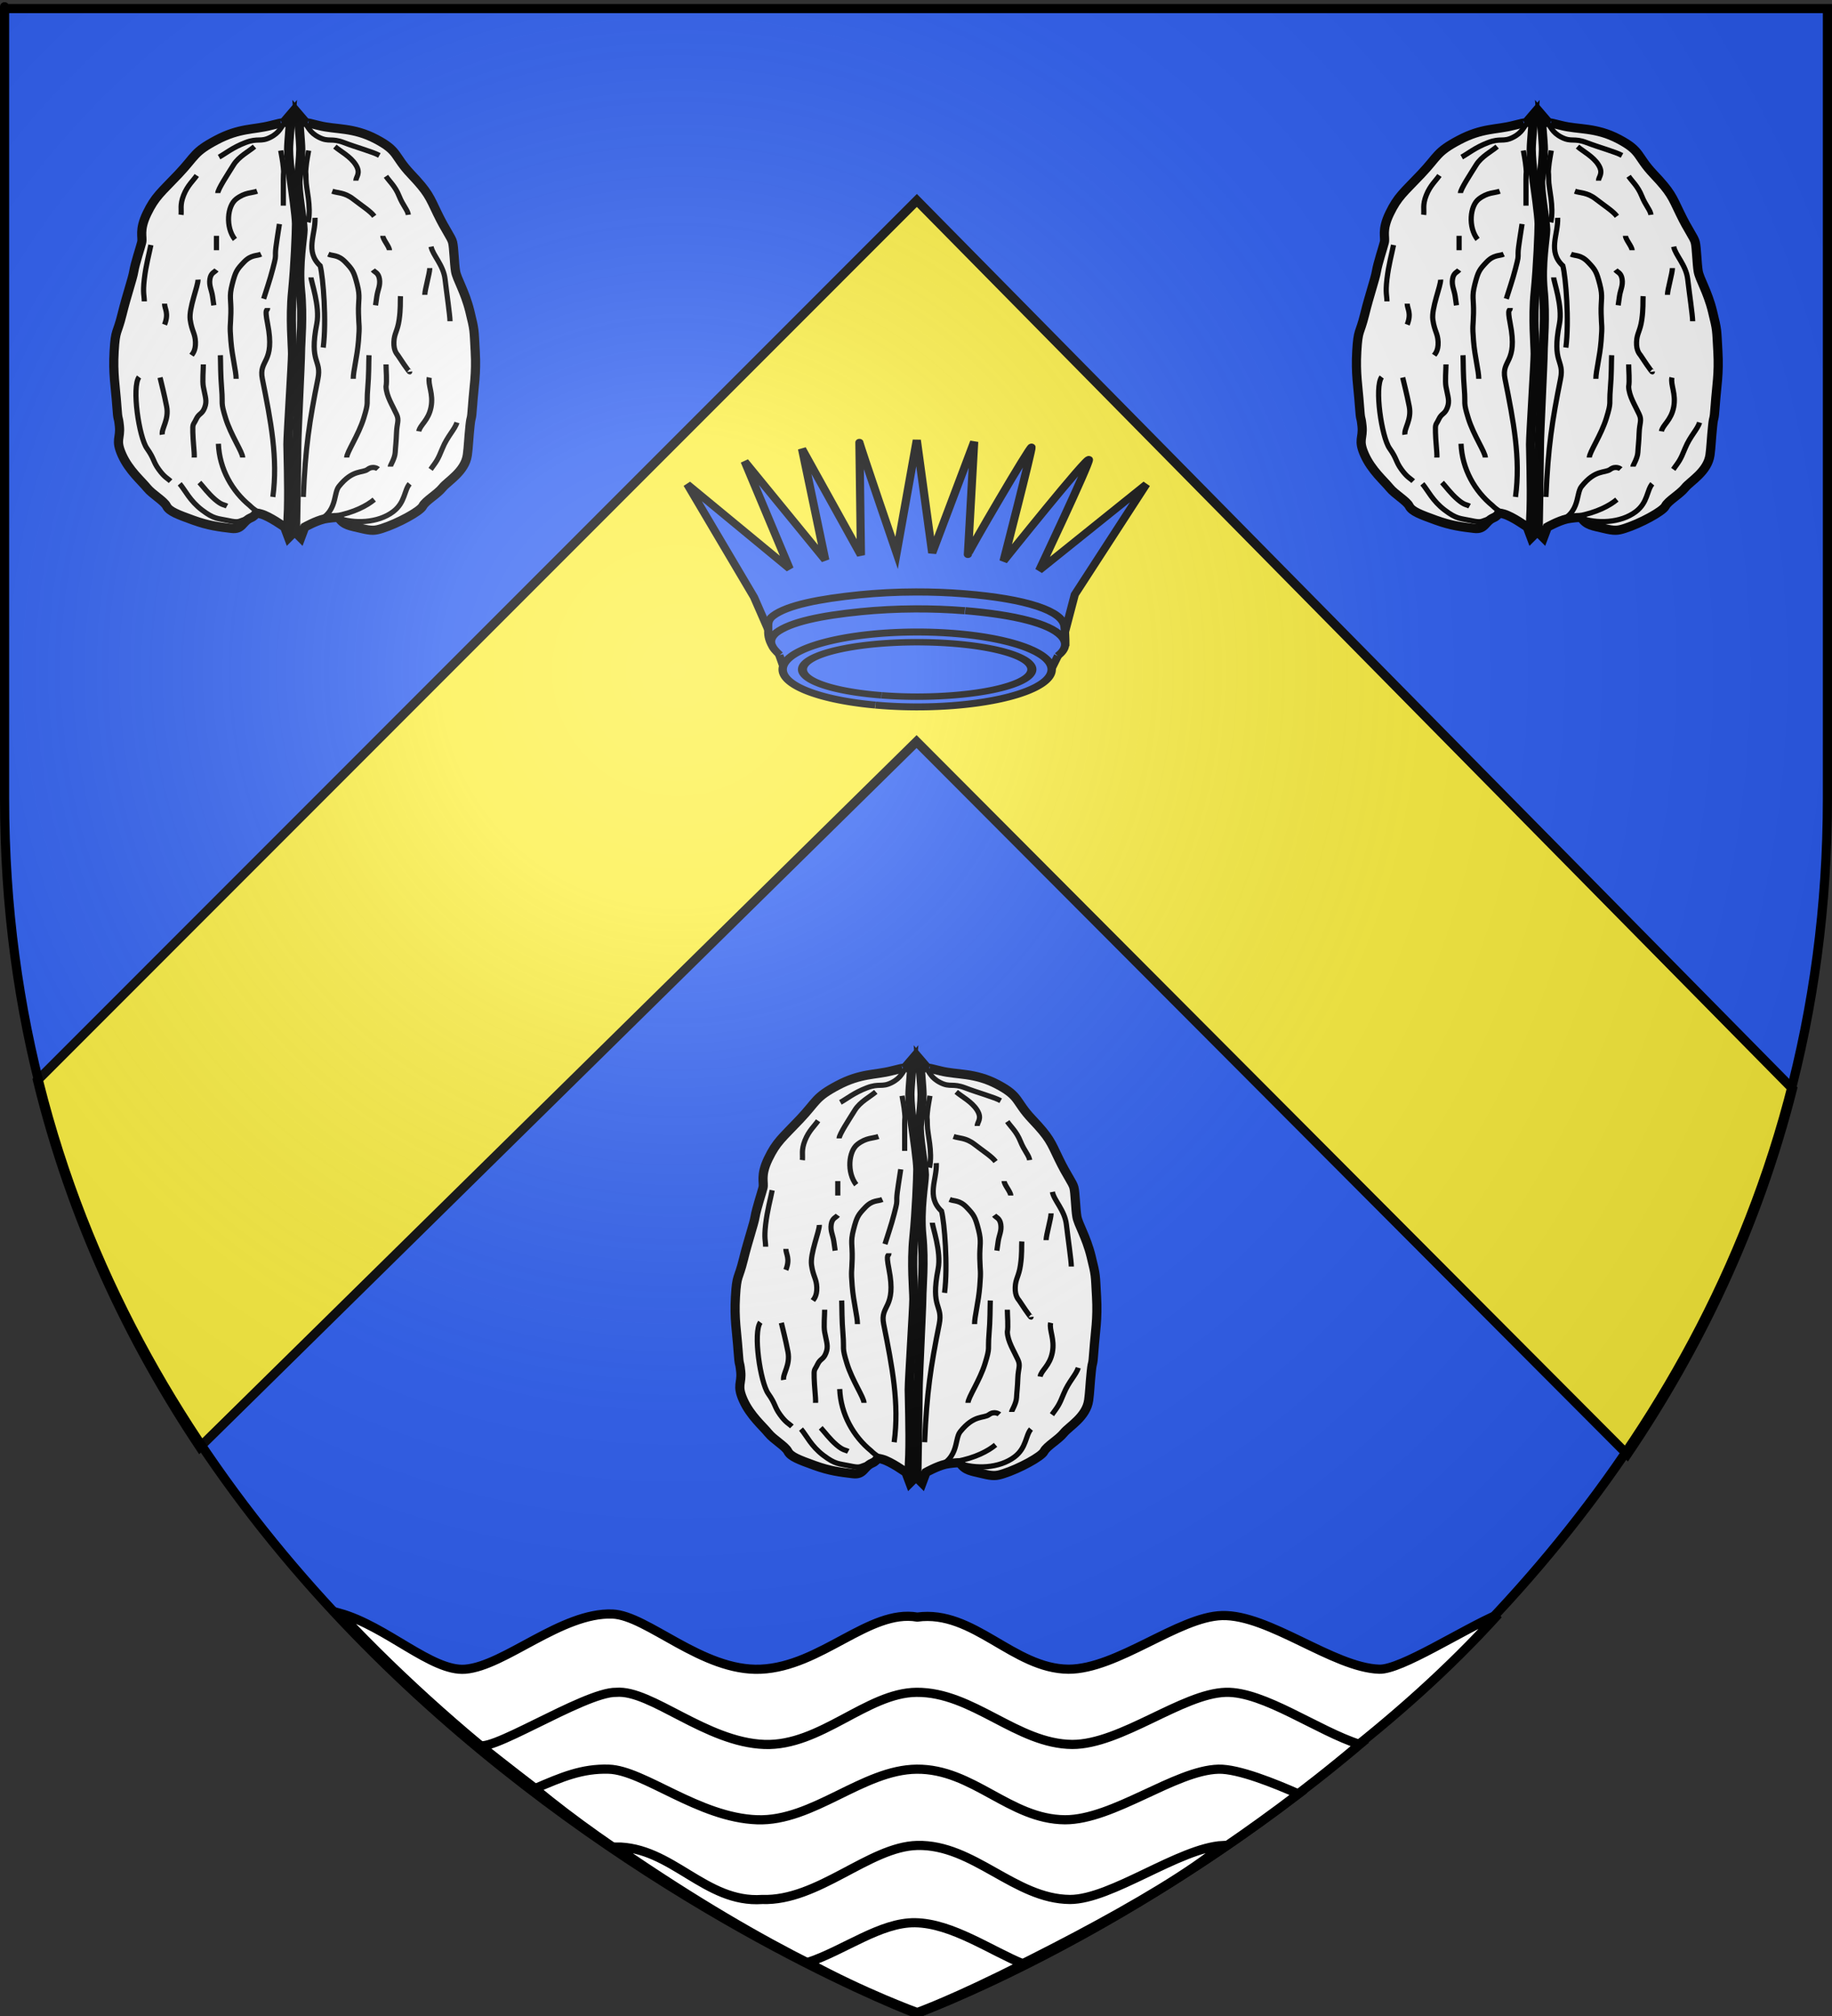 <?xml version="1.0" encoding="UTF-8" standalone="no"?>
<svg
   xmlns:dc="http://purl.org/dc/elements/1.1/"
   xmlns:cc="http://web.resource.org/cc/"
   xmlns:rdf="http://www.w3.org/1999/02/22-rdf-syntax-ns#"
   xmlns:svg="http://www.w3.org/2000/svg"
   xmlns="http://www.w3.org/2000/svg"
   xmlns:xlink="http://www.w3.org/1999/xlink"
   xmlns:sodipodi="http://sodipodi.sourceforge.net/DTD/sodipodi-0.dtd"
   xmlns:inkscape="http://www.inkscape.org/namespaces/inkscape"
   height="660"
   width="600"
   version="1.0"
   id="svg2"
   sodipodi:version="0.32"
   inkscape:version="0.45.1"
   sodipodi:docname="Blason ville fr Noisy-le-Grand (Seine-Saint-Denis).svg"
   sodipodi:docbase="C:\Users\Jany\Documents\aaaOuiqui\Blasons\Blasons autres"
   inkscape:export-filename="/Users/olivier/Desktop/Blason Rouge/Blason_Vide_3D.png"
   inkscape:export-xdpi="144"
   inkscape:export-ydpi="144"
   inkscape:output_extension="org.inkscape.output.svg.inkscape">
  <rect width="100%" height="100%" fill="#333333" stroke="none"/>
  <sodipodi:namedview
     inkscape:window-height="814"
     inkscape:window-width="1152"
     inkscape:pageshadow="2"
     inkscape:pageopacity="0.0"
     guidetolerance="10.0"
     gridtolerance="10.0"
     objecttolerance="10.0"
     borderopacity="1.0"
     bordercolor="#666666"
     pagecolor="#ffffff"
     id="base"
     showgrid="false"
     height="660px"
     inkscape:zoom="0.78333332"
     inkscape:cx="262.22611"
     inkscape:cy="395.68681"
     inkscape:window-x="-8"
     inkscape:window-y="-8"
     inkscape:current-layer="layer3"
     showguides="true"
     inkscape:guide-bbox="true">
    <sodipodi:guide
       orientation="vertical"
       position="765.957"
       id="guide13795" />
  </sodipodi:namedview>
  <desc
     id="desc4">Flag of Canton of Valais (Wallis)</desc>
  <defs
     id="defs6">
    <linearGradient
       id="linearGradient2893">
      <stop
         style="stop-color:white;stop-opacity:0.314;"
         offset="0"
         id="stop2895" />
      <stop
         id="stop2897"
         offset="0.19"
         style="stop-color:white;stop-opacity:0.251;" />
      <stop
         style="stop-color:#6b6b6b;stop-opacity:0.125;"
         offset="0.6"
         id="stop2901" />
      <stop
         style="stop-color:black;stop-opacity:0.125;"
         offset="1"
         id="stop2899" />
    </linearGradient>
    <radialGradient
       inkscape:collect="always"
       xlink:href="#linearGradient2893"
       id="radialGradient3163"
       gradientUnits="userSpaceOnUse"
       gradientTransform="matrix(1.353,0,0,1.349,-77.629,-85.747)"
       cx="221.445"
       cy="226.331"
       fx="221.445"
       fy="226.331"
       r="300" />
  </defs>
  <g
     inkscape:groupmode="layer"
     id="layer3"
     inkscape:label="Fond écu"
     style="display:inline">
    <path
       id="path2855"
       style="fill:#2b5df2;fill-opacity:1;fill-rule:evenodd;stroke:none;stroke-width:1px;stroke-linecap:butt;stroke-linejoin:miter;stroke-opacity:1"
       d="M 300,660.5 C 300,660.5 598.5,548.18 598.5,262.728 C 598.5,-22.723 598.5,4.176 598.5,4.176 L 1.5,4.176 L 1.5,262.728 C 1.5,548.18 300,660.5 300,660.5 z "
       sodipodi:nodetypes="cccccc" />
    <g
       id="g23952"
       transform="translate(216,110.11)">
      <path
         sodipodi:nodetypes="csssssssssssscccccccsccccccccc"
         id="path21821"
         d="M 83.987,234.582 C 84.461,235.056 85.661,236.487 85.9,237.155 C 86.044,237.557 86.625,237.959 86.641,238.362 C 86.673,239.213 86.004,240.067 86.161,240.923 C 86.439,242.436 85.893,243.955 86.076,245.477 C 86.444,248.544 85.682,251.624 85.928,254.698 C 86.244,258.657 85.183,262.605 86.076,266.496 C 87.035,270.669 87.106,274.997 86.806,279.325 C 86.687,281.043 85.939,282.761 86.033,284.469 C 86.548,293.826 86.028,303.223 86.333,312.602 C 86.649,322.315 85.255,332.055 85.314,341.648 C 85.365,349.93 85.054,358.143 84.711,366.24 C 84.635,368.019 85.701,370.051 86.322,371.913 C 86.608,372.77 86.8,373.507 86.742,374.318 C 86.512,376.076 86.37,376.491 85.562,375.833 C 83.967,373.843 83.691,373.92 81.893,376.155 C 81.359,375.288 80.644,373.311 80.596,372.591 L 81.544,366.909 L 81.877,359.85 L 81.341,342.186 C 82.23,335.551 82.092,328.688 81.97,321.829 C 81.915,318.798 81.864,315.767 81.906,312.757 L 82.473,296.921 L 84.031,280.682 L 83.393,265.253 L 81.424,249.289 L 82.04,240.27 L 81.996,237.258 L 83.004,235.634 L 83.987,234.582 z "
         style="fill:#ffffff;stroke:none;stroke-width:1;stroke-miterlimit:4;stroke-dasharray:none;stroke-opacity:1" />
      <path
         sodipodi:nodetypes="csssssssccsssssssssssssssssccc"
         id="path21825"
         d="M 83.723,373.643 C 81.225,373.643 81.821,370.469 81.949,366.215 C 82.184,358.43 81.775,347.082 81.775,344.861 C 81.775,341.424 83.294,318.227 83.294,315.22 C 83.294,312.213 82.435,303.622 83.294,295.03 C 84.153,286.438 84.583,275.269 84.583,272.692 C 84.583,270.115 83.294,261.093 82.864,258.086 C 82.435,255.079 82.005,250.354 82.005,248.206 C 82.005,246.058 82.864,236.607 82.864,236.607 L 80.287,239.615 C 80.287,239.615 81.468,239.078 75.991,240.474 C 70.514,241.87 65.896,241.225 58.378,245.199 C 50.861,249.173 51.613,250.354 45.921,256.368 C 40.229,262.382 38.296,263.671 35.611,269.255 C 32.926,274.84 34.322,276.988 33.892,278.706 C 33.463,280.424 31.745,285.579 31.315,288.157 C 30.885,290.734 29.06,295.782 27.449,302.333 C 25.838,308.884 25.301,306.951 24.871,314.361 C 24.442,321.771 25.301,325.852 25.73,331.974 C 26.16,338.095 26.16,334.766 26.59,338.847 C 27.019,342.928 25.194,343.25 27.449,348.298 C 29.704,353.345 33.892,356.889 35.611,359.037 C 37.329,361.185 41.195,363.333 42.054,365.051 C 42.914,366.769 45.723,367.822 50.771,369.648 C 55.818,371.473 59.242,371.86 63.327,372.354 C 66.947,372.792 66.863,370.099 69.547,368.917 C 72.232,367.736 70.192,366.877 72.984,367.629 C 75.776,368.38 80.716,371.924 80.716,371.924 L 82.005,375.361 L 83.723,373.643 z "
         style="fill:#ffffff;fill-rule:evenodd;stroke:#000000;stroke-width:3;stroke-linecap:butt;stroke-linejoin:miter;stroke-miterlimit:4;stroke-dasharray:none;stroke-opacity:1" />
      <path
         sodipodi:nodetypes="csssccccssscssssscssscssscsscsscscssscsssssscsssscsscsscsscscssscssscsscsss"
         d="M 76.85,362.044 C 78.569,349.372 76.195,337.289 73.414,323.382 C 72.125,316.938 77.709,318.442 75.132,305.34 C 74.013,299.65 75.132,301.474 75.132,300.185 M 77.28,369.347 C 75.884,369.033 71.944,367.53 69.26,364.845 C 63.591,360.21 59.354,352.977 59.014,344.633 M 66.97,349.157 C 66.97,347.438 63.104,341.854 61.385,336.269 C 59.667,330.685 60.526,331.974 60.097,326.819 C 59.667,321.664 59.775,318.442 59.667,315.65 M 64.822,323.382 C 64.822,320.805 63.533,316.294 63.104,310.924 C 62.674,305.555 62.996,306.521 63.104,301.903 C 63.211,297.285 62.459,296.641 63.533,292.453 C 64.607,288.264 65.037,287.62 67.4,285.15 C 69.762,282.68 71.588,283.217 72.984,282.572 M 73.843,297.178 C 74.595,294.708 75.884,291.056 76.85,287.298 C 77.817,283.539 77.709,283.861 77.709,282.143 C 77.709,280.424 78.676,275.055 78.998,272.692 M 80.287,266.678 C 80.287,264.53 80.287,261.201 80.287,258.086 C 80.287,254.972 80.502,256.583 80.287,254.22 C 80.072,251.857 79.642,250.032 79.428,248.636 M 70.836,247.347 C 69.118,248.85 65.681,250.569 63.963,253.361 C 62.245,256.153 58.821,261.287 58.821,262.575 M 71.695,261.953 C 69.977,262.597 67.722,262.275 64.822,264.53 C 61.922,266.785 61.278,273.693 64.427,277.74 M 58.378,276.558 C 58.378,277.74 58.378,280.102 58.378,281.284 M 58.378,287.727 C 57.841,288.479 56.553,288.586 56.231,290.734 C 55.908,292.882 56.767,294.171 57.09,296.319 C 57.412,298.467 57.412,298.574 57.519,299.326 M 54.083,318.657 C 54.083,320.483 53.743,324.11 54.083,325.96 C 54.709,329.373 55.371,330.578 54.512,332.833 C 53.653,335.088 52.695,334.564 51.729,336.605 C 50.762,338.645 50.539,337.88 50.646,340.995 C 50.753,344.109 50.968,345.398 51.076,347.438 C 51.183,349.479 51.076,348.727 51.076,349.157 M 46.35,357.748 C 48.176,359.896 49.679,363.333 53.653,366.34 C 57.627,369.347 58.701,369.025 62.245,369.777 C 65.789,370.528 65.359,370.099 67.829,369.347 C 70.299,368.595 71.051,367.414 72.125,366.769 M 52.794,357.319 C 54.083,358.715 55.694,360.97 57.949,362.903 C 60.204,364.836 60.848,364.514 61.815,365.051 M 39.907,322.953 C 40.444,325.315 41.195,328 42.054,332.403 C 42.914,336.806 40.315,339.607 40.637,341.648 M 36.9,279.565 C 36.363,282.357 35.289,286.116 34.752,290.734 C 34.215,295.352 34.752,296.211 34.752,298.037 M 41.384,298.759 C 41.384,300.477 42.862,301.845 41.384,305.632 M 52.334,290.906 C 52.442,292.839 49.25,300.292 49.787,304.051 C 50.324,307.81 51.398,308.454 51.505,311.354 C 51.613,314.254 50.431,315.328 50.216,315.65 M 33.033,322.785 C 30.567,326.077 33.027,342.5 35.611,346.15 C 38.088,349.649 37.544,350.338 39.477,353.023 C 41.41,355.708 42.377,355.923 43.343,356.889 M 51.935,256.798 C 50.861,258.409 48.928,260.019 47.639,263.241 C 46.35,266.463 46.995,268.074 46.78,269.685 M 59.238,250.784 C 61.385,249.602 63.641,247.669 67.829,246.058 C 72.017,244.447 72.769,245.951 75.991,244.34 C 79.213,242.729 79.535,240.796 80.716,239.615"
         style="fill:none;fill-rule:evenodd;stroke:#000000;stroke-width:1.7;stroke-linecap:butt;stroke-linejoin:miter;stroke-miterlimit:4;stroke-dasharray:none;stroke-opacity:1"
         id="path21827" />
      <path
         style="fill:#ffffff;fill-rule:evenodd;stroke:#000000;stroke-width:3;stroke-linecap:butt;stroke-linejoin:miter;stroke-miterlimit:4;stroke-dasharray:none;stroke-opacity:1"
         d="M 84.277,373.643 C 84.277,373.643 84.706,348.298 84.706,344.861 C 84.706,341.424 85.921,317.62 85.921,314.613 C 85.921,311.606 86.78,303.014 85.921,294.423 C 85.062,285.831 86.759,277.092 86.759,274.515 C 86.759,271.937 84.706,261.093 85.136,258.086 C 85.565,255.079 85.995,250.354 85.995,248.206 C 85.995,246.058 85.136,236.607 85.136,236.607 L 87.713,239.615 C 87.713,239.615 86.532,239.078 92.009,240.474 C 97.486,241.87 103.187,240.955 110.704,244.928 C 118.222,248.902 116.387,250.354 122.079,256.368 C 127.771,262.382 128.081,263.671 130.765,269.255 C 133.45,274.84 135.302,276.988 135.731,278.706 C 136.161,280.424 136.255,285.579 136.685,288.157 C 137.115,290.734 139.752,294.699 141.363,301.25 C 142.974,307.801 142.699,306.951 143.129,314.361 C 143.558,321.771 142.699,325.852 142.27,331.974 C 141.84,338.095 141.84,334.766 141.41,338.847 C 140.981,342.928 140.912,345.686 140.551,348.298 C 139.795,353.774 134.108,356.889 132.389,359.037 C 130.671,361.185 126.805,363.333 125.946,365.051 C 125.086,366.769 117.745,370.73 112.629,372.354 C 110.287,373.097 109.299,373.213 105.755,372.354 C 102.211,371.495 100.093,371.349 98.453,368.917 C 98.203,368.548 94.561,369.042 93.663,369.252 C 90.847,369.913 87.284,371.924 87.284,371.924 L 85.995,375.361 L 84.277,373.643 z "
         id="path21831"
         sodipodi:nodetypes="cssssssccsssssssssssssssssccc" />
      <path
         id="path21833"
         style="fill:none;fill-rule:evenodd;stroke:#000000;stroke-width:1.7;stroke-linecap:butt;stroke-linejoin:miter;stroke-miterlimit:4;stroke-dasharray:none;stroke-opacity:1"
         d="M 86.82,362.044 C 87.537,345.583 88.828,337.289 91.609,323.382 C 92.898,316.938 88.667,318.442 91.244,305.34 C 92.364,299.65 89.35,291.46 89.35,290.171 M 88.555,370.971 C 98.53,368.473 96.36,361.176 98.483,358.608 C 103.006,352.946 106.185,354.312 107.903,353.023 C 109.622,351.734 111.202,352.804 111.31,352.911 M 101.03,349.157 C 101.03,347.438 104.896,341.854 106.615,336.269 C 108.333,330.685 107.474,331.974 107.903,326.819 C 108.333,321.664 108.225,318.442 108.333,315.65 M 103.178,323.382 C 103.178,320.805 104.467,316.294 104.896,310.924 C 105.326,305.555 105.004,306.521 104.896,301.903 C 104.789,297.285 105.541,296.641 104.467,292.453 C 103.393,288.264 102.963,287.62 100.6,285.15 C 98.238,282.68 96.412,283.217 95.016,282.572 M 93.345,313.145 C 94.488,304.451 93.331,290.145 92.365,286.386 C 87.27,281.619 90.892,276.152 90.659,270.665 M 88.42,272.157 C 89.503,266.761 87.713,261.201 87.713,258.086 C 87.713,254.972 87.498,256.583 87.713,254.22 C 87.928,251.857 88.358,250.032 88.572,248.636 M 97.164,247.347 C 98.882,248.85 102.319,250.569 104.037,253.361 C 105.755,256.153 104.037,257.227 104.037,258.516 M 96.305,261.953 C 98.023,262.597 100.278,262.275 103.178,264.53 C 106.078,266.785 108.887,268.551 110.068,270.162 M 112.869,276.558 C 112.869,277.74 115.034,280.102 115.034,281.284 M 109.622,287.727 C 110.159,288.479 111.447,288.586 111.769,290.734 C 112.092,292.882 111.233,294.171 110.91,296.319 C 110.588,298.467 110.588,298.574 110.481,299.326 M 113.917,318.657 C 113.917,320.483 114.257,324.11 113.917,325.96 C 114.033,329.051 116.013,332.041 117.354,334.981 C 118.321,337.021 117.461,337.88 117.354,340.995 C 117.247,344.109 117.032,345.398 116.924,347.438 C 116.817,349.479 115.301,351.704 115.301,352.134 M 121.65,357.748 C 119.824,359.896 120.215,363.874 116.241,366.881 C 111.301,370.607 103.441,370.942 97.735,368.806 M 110.051,362.903 C 107.796,364.836 103.363,367.221 97.254,368.299 M 128.093,322.953 C 127.556,325.315 129.511,328.271 128.652,332.674 C 127.793,337.077 124.979,338.525 124.657,340.565 M 128.665,280.106 C 129.202,282.899 132.711,286.116 133.248,290.734 C 133.785,295.352 134.872,302.707 134.872,304.532 M 128.239,287.122 C 128.239,288.84 126.616,294.171 126.616,295.889 M 118.643,296.319 C 118.535,298.252 118.75,300.292 118.213,304.051 C 117.676,307.81 116.602,308.454 116.495,311.354 C 116.387,314.254 117.569,315.328 117.784,315.65 C 117.998,315.972 121.792,321.784 121.684,321.032 M 137.132,337.67 C 136.487,339.925 134,342.176 132.389,346.15 C 130.778,350.123 130.456,350.338 128.523,353.023 M 113.9,257.068 C 114.974,258.679 116.907,260.29 118.196,263.512 C 119.485,266.734 121.005,268.074 121.22,269.685 M 111.739,250.242 C 109.592,249.061 104.359,247.669 100.171,246.058 C 95.983,244.447 95.231,245.951 92.009,244.34 C 88.787,242.729 88.465,240.796 87.284,239.615"
         sodipodi:nodetypes="csssccsscssscsssssccccssscsscsscscssscccsssccccscsscsscscsssscsscsscsss" />
    </g>
    <g
       id="g14762"
       transform="translate(0.511,0)">
      <g
         transform="translate(202.979,-9.358)"
         id="g25902">
        <path
           style="fill:#ffffff;stroke:none;stroke-width:1;stroke-miterlimit:4;stroke-dasharray:none;stroke-opacity:1"
           d="M 299.987,44.582 C 300.461,45.056 301.661,46.487 301.9,47.155 C 302.044,47.557 302.625,47.959 302.64,48.362 C 302.673,49.213 302.004,50.067 302.161,50.923 C 302.439,52.436 301.893,53.955 302.076,55.477 C 302.444,58.544 301.682,61.624 301.928,64.698 C 302.244,68.657 301.183,72.605 302.076,76.496 C 303.035,80.669 303.106,84.997 302.806,89.325 C 302.687,91.043 301.939,92.761 302.033,94.469 C 302.548,103.826 302.028,113.223 302.333,122.602 C 302.649,132.315 301.255,142.055 301.314,151.648 C 301.365,159.93 301.054,168.143 300.711,176.24 C 300.635,178.019 301.701,180.051 302.322,181.913 C 302.608,182.77 302.8,183.507 302.742,184.318 C 302.512,186.076 302.37,186.491 301.562,185.833 C 299.967,183.843 299.691,183.92 297.893,186.155 C 297.359,185.288 296.644,183.311 296.596,182.591 L 297.544,176.909 L 297.877,169.85 L 297.341,152.186 C 298.23,145.551 298.092,138.688 297.97,131.829 C 297.915,128.798 297.864,125.767 297.906,122.757 L 298.473,106.921 L 300.031,90.682 L 299.393,75.253 L 297.424,59.289 L 298.039,50.27 L 297.996,47.258 L 299.004,45.634 L 299.987,44.582 z "
           id="path21805"
           sodipodi:nodetypes="csssssssssssscccccccsccccccccc" />
        <path
           style="fill:#ffffff;fill-rule:evenodd;stroke:#000000;stroke-width:3;stroke-linecap:butt;stroke-linejoin:miter;stroke-miterlimit:4;stroke-dasharray:none;stroke-opacity:1"
           d="M 299.723,183.643 C 297.225,183.643 297.821,180.469 297.949,176.215 C 298.184,168.43 297.775,157.082 297.775,154.861 C 297.775,151.424 299.294,128.227 299.294,125.22 C 299.294,122.213 298.435,113.622 299.294,105.03 C 300.153,96.438 300.583,85.269 300.583,82.692 C 300.583,80.115 299.294,71.093 298.864,68.086 C 298.435,65.079 298.005,60.354 298.005,58.206 C 298.005,56.058 298.864,46.607 298.864,46.607 L 296.287,49.615 C 296.287,49.615 297.468,49.078 291.991,50.474 C 286.514,51.87 281.896,51.225 274.378,55.199 C 266.861,59.173 267.613,60.354 261.921,66.368 C 256.229,72.382 254.296,73.671 251.611,79.255 C 248.926,84.84 250.322,86.988 249.892,88.706 C 249.463,90.424 247.745,95.579 247.315,98.157 C 246.885,100.734 245.06,105.782 243.449,112.333 C 241.838,118.884 241.301,116.951 240.871,124.361 C 240.442,131.771 241.301,135.852 241.73,141.974 C 242.16,148.095 242.16,144.766 242.59,148.847 C 243.019,152.928 241.194,153.25 243.449,158.298 C 245.704,163.345 249.892,166.889 251.611,169.037 C 253.329,171.185 257.195,173.333 258.054,175.051 C 258.914,176.769 261.723,177.822 266.771,179.648 C 271.818,181.473 275.242,181.86 279.327,182.354 C 282.947,182.792 282.863,180.099 285.547,178.917 C 288.232,177.736 286.192,176.877 288.984,177.629 C 291.776,178.38 296.716,181.924 296.716,181.924 L 298.005,185.361 L 299.723,183.643 z "
           id="path21809"
           sodipodi:nodetypes="csssssssccsssssssssssssssssccc" />
        <path
           id="path21811"
           style="fill:none;fill-rule:evenodd;stroke:#000000;stroke-width:1.7;stroke-linecap:butt;stroke-linejoin:miter;stroke-miterlimit:4;stroke-dasharray:none;stroke-opacity:1"
           d="M 292.85,172.044 C 294.569,159.372 292.195,147.289 289.414,133.382 C 288.125,126.938 293.709,128.442 291.132,115.34 C 290.013,109.65 291.132,111.474 291.132,110.185 M 293.28,179.347 C 291.884,179.033 287.944,177.53 285.26,174.845 C 279.591,170.21 275.354,162.977 275.014,154.633 M 282.97,159.157 C 282.97,157.438 279.104,151.854 277.385,146.269 C 275.667,140.685 276.526,141.974 276.097,136.819 C 275.667,131.664 275.775,128.442 275.667,125.65 M 280.822,133.382 C 280.822,130.805 279.533,126.294 279.104,120.924 C 278.674,115.555 278.996,116.521 279.104,111.903 C 279.211,107.285 278.459,106.641 279.533,102.453 C 280.607,98.264 281.037,97.62 283.4,95.15 C 285.762,92.68 287.588,93.217 288.984,92.572 M 289.843,107.178 C 290.595,104.708 291.884,101.056 292.85,97.298 C 293.817,93.539 293.709,93.861 293.709,92.143 C 293.709,90.424 294.676,85.055 294.998,82.692 M 296.287,76.678 C 296.287,74.53 296.287,71.201 296.287,68.086 C 296.287,64.972 296.502,66.583 296.287,64.22 C 296.072,61.857 295.642,60.032 295.428,58.636 M 286.836,57.347 C 285.118,58.85 281.681,60.569 279.963,63.361 C 278.245,66.153 274.821,71.287 274.821,72.575 M 287.695,71.953 C 285.977,72.597 283.722,72.275 280.822,74.53 C 277.922,76.785 277.278,83.693 280.427,87.74 M 274.378,86.558 C 274.378,87.74 274.378,90.102 274.378,91.284 M 274.378,97.727 C 273.841,98.479 272.553,98.586 272.231,100.734 C 271.908,102.882 272.767,104.171 273.09,106.319 C 273.412,108.467 273.412,108.574 273.519,109.326 M 270.083,128.657 C 270.083,130.482 269.743,134.11 270.083,135.96 C 270.709,139.373 271.371,140.578 270.512,142.833 C 269.653,145.088 268.695,144.564 267.729,146.605 C 266.762,148.645 266.539,147.88 266.646,150.995 C 266.753,154.109 266.968,155.398 267.076,157.438 C 267.183,159.479 267.076,158.727 267.076,159.157 M 262.35,167.748 C 264.176,169.896 265.679,173.333 269.653,176.34 C 273.627,179.347 274.701,179.025 278.245,179.777 C 281.789,180.528 281.359,180.099 283.829,179.347 C 286.299,178.595 287.051,177.414 288.125,176.769 M 268.794,167.319 C 270.083,168.715 271.694,170.97 273.949,172.903 C 276.204,174.836 276.848,174.514 277.815,175.051 M 255.907,132.953 C 256.444,135.315 257.195,138 258.054,142.403 C 258.914,146.806 256.315,149.607 256.637,151.648 M 252.9,89.565 C 252.363,92.357 251.289,96.116 250.752,100.734 C 250.215,105.352 250.752,106.211 250.752,108.037 M 257.384,108.759 C 257.384,110.477 258.862,111.845 257.384,115.632 M 268.334,100.906 C 268.442,102.839 265.25,110.292 265.787,114.051 C 266.324,117.81 267.398,118.454 267.505,121.354 C 267.613,124.254 266.431,125.328 266.216,125.65 M 249.033,132.785 C 246.567,136.077 249.027,152.5 251.611,156.15 C 254.088,159.649 253.544,160.338 255.477,163.023 C 257.41,165.708 258.377,165.923 259.343,166.889 M 267.935,66.798 C 266.861,68.409 264.928,70.019 263.639,73.241 C 262.35,76.463 262.995,78.074 262.78,79.685 M 275.238,60.784 C 277.385,59.602 279.641,57.669 283.829,56.058 C 288.017,54.447 288.769,55.951 291.991,54.34 C 295.213,52.729 295.535,50.796 296.716,49.615"
           sodipodi:nodetypes="csssccccssscssssscssscssscsscsscscssscsssssscsssscsscsscsscscssscssscsscsss" />
        <path
           sodipodi:nodetypes="cssssssccsssssssssssssssssccc"
           id="path21815"
           d="M 300.277,183.643 C 300.277,183.643 300.706,158.298 300.706,154.861 C 300.706,151.424 301.921,127.62 301.921,124.613 C 301.921,121.606 302.78,113.014 301.921,104.423 C 301.062,95.831 302.759,87.092 302.759,84.515 C 302.759,81.937 300.706,71.093 301.136,68.086 C 301.565,65.079 301.995,60.354 301.995,58.206 C 301.995,56.058 301.136,46.607 301.136,46.607 L 303.713,49.615 C 303.713,49.615 302.532,49.078 308.009,50.474 C 313.486,51.87 319.187,50.955 326.704,54.928 C 334.222,58.902 332.387,60.354 338.079,66.368 C 343.771,72.382 344.081,73.671 346.765,79.255 C 349.45,84.84 351.302,86.988 351.731,88.706 C 352.161,90.424 352.255,95.579 352.685,98.157 C 353.115,100.734 355.752,104.699 357.363,111.25 C 358.974,117.801 358.699,116.951 359.129,124.361 C 359.558,131.771 358.699,135.852 358.27,141.974 C 357.84,148.095 357.84,144.766 357.41,148.847 C 356.981,152.928 356.912,155.686 356.551,158.298 C 355.795,163.774 350.108,166.889 348.389,169.037 C 346.671,171.185 342.805,173.333 341.946,175.051 C 341.086,176.769 333.745,180.73 328.629,182.354 C 326.287,183.097 325.299,183.213 321.755,182.354 C 318.211,181.495 316.093,181.349 314.453,178.917 C 314.203,178.548 310.561,179.042 309.663,179.252 C 306.847,179.913 303.284,181.924 303.284,181.924 L 301.995,185.361 L 300.277,183.643 z "
           style="fill:#ffffff;fill-rule:evenodd;stroke:#000000;stroke-width:3;stroke-linecap:butt;stroke-linejoin:miter;stroke-miterlimit:4;stroke-dasharray:none;stroke-opacity:1" />
        <path
           sodipodi:nodetypes="csssccsscssscsssssccccssscsscsscscssscccsssccccscsscsscscsssscsscsscsss"
           d="M 302.82,172.044 C 303.537,155.583 304.828,147.289 307.609,133.382 C 308.898,126.938 304.667,128.442 307.244,115.34 C 308.364,109.65 305.35,101.46 305.35,100.172 M 304.555,180.971 C 314.53,178.473 312.36,171.176 314.483,168.608 C 319.006,162.946 322.185,164.312 323.903,163.023 C 325.622,161.734 327.202,162.804 327.31,162.911 M 317.03,159.157 C 317.03,157.438 320.896,151.854 322.615,146.269 C 324.333,140.685 323.474,141.974 323.903,136.819 C 324.333,131.664 324.225,128.442 324.333,125.65 M 319.178,133.382 C 319.178,130.805 320.467,126.294 320.896,120.924 C 321.326,115.555 321.004,116.521 320.896,111.903 C 320.789,107.285 321.541,106.641 320.467,102.453 C 319.393,98.264 318.963,97.62 316.6,95.15 C 314.238,92.68 312.412,93.217 311.016,92.572 M 309.345,123.145 C 310.488,114.451 309.331,100.145 308.365,96.386 C 303.27,91.619 306.892,86.152 306.659,80.665 M 304.42,82.157 C 305.503,76.761 303.713,71.201 303.713,68.086 C 303.713,64.972 303.498,66.583 303.713,64.22 C 303.928,61.857 304.358,60.032 304.572,58.636 M 313.164,57.347 C 314.882,58.85 318.319,60.569 320.037,63.361 C 321.755,66.153 320.037,67.227 320.037,68.516 M 312.305,71.953 C 314.023,72.597 316.278,72.275 319.178,74.53 C 322.078,76.785 324.887,78.551 326.068,80.162 M 328.869,86.558 C 328.869,87.74 331.034,90.102 331.034,91.284 M 325.622,97.727 C 326.159,98.479 327.447,98.586 327.769,100.734 C 328.092,102.882 327.233,104.171 326.91,106.319 C 326.588,108.467 326.588,108.574 326.481,109.326 M 329.917,128.657 C 329.917,130.482 330.257,134.11 329.917,135.96 C 330.033,139.051 332.013,142.041 333.354,144.981 C 334.321,147.021 333.461,147.88 333.354,150.995 C 333.247,154.109 333.032,155.398 332.924,157.438 C 332.817,159.479 331.301,161.704 331.301,162.134 M 337.65,167.748 C 335.824,169.896 336.215,173.874 332.241,176.881 C 327.301,180.607 319.441,180.942 313.735,178.806 M 326.051,172.903 C 323.796,174.836 319.363,177.221 313.254,178.299 M 344.093,132.953 C 343.556,135.315 345.511,138.271 344.652,142.674 C 343.793,147.077 340.979,148.525 340.657,150.565 M 344.665,90.107 C 345.202,92.899 348.711,96.116 349.248,100.734 C 349.785,105.352 350.872,112.707 350.872,114.532 M 344.24,97.122 C 344.24,98.84 342.616,104.171 342.616,105.889 M 334.643,106.319 C 334.535,108.252 334.75,110.292 334.213,114.051 C 333.676,117.81 332.602,118.454 332.495,121.354 C 332.387,124.254 333.569,125.328 333.784,125.65 C 333.998,125.972 337.792,131.784 337.684,131.032 M 353.132,147.67 C 352.487,149.925 350,152.176 348.389,156.15 C 346.778,160.123 346.456,160.338 344.523,163.023 M 329.9,67.068 C 330.974,68.679 332.907,70.29 334.196,73.512 C 335.485,76.734 337.005,78.074 337.22,79.685 M 327.739,60.242 C 325.592,59.061 320.359,57.669 316.171,56.058 C 311.983,54.447 311.231,55.951 308.009,54.34 C 304.787,52.729 304.465,50.796 303.284,49.615"
           style="fill:none;fill-rule:evenodd;stroke:#000000;stroke-width:1.7;stroke-linecap:butt;stroke-linejoin:miter;stroke-miterlimit:4;stroke-dasharray:none;stroke-opacity:1"
           id="path21817" />
      </g>
      <g
         transform="translate(-420,-199.358)"
         id="g23945">
        <path
           sodipodi:nodetypes="csssssssssssscccccccsccccccccc"
           id="rect19853"
           d="M 515.987,234.582 C 516.461,235.056 517.661,236.487 517.9,237.155 C 518.044,237.557 518.625,237.959 518.64,238.362 C 518.673,239.213 518.004,240.067 518.161,240.923 C 518.439,242.436 517.893,243.955 518.076,245.477 C 518.444,248.544 517.682,251.624 517.928,254.698 C 518.244,258.657 517.183,262.605 518.076,266.496 C 519.035,270.669 519.106,274.997 518.806,279.325 C 518.687,281.043 517.939,282.761 518.033,284.469 C 518.548,293.826 518.028,303.223 518.333,312.602 C 518.649,322.315 517.255,332.055 517.314,341.648 C 517.365,349.93 517.054,358.143 516.711,366.24 C 516.635,368.019 517.701,370.051 518.322,371.913 C 518.608,372.77 518.8,373.507 518.742,374.318 C 518.512,376.076 518.37,376.491 517.562,375.833 C 515.967,373.843 515.691,373.92 513.893,376.155 C 513.359,375.288 512.644,373.311 512.596,372.591 L 513.544,366.909 L 513.877,359.85 L 513.341,342.186 C 514.23,335.551 514.092,328.688 513.97,321.829 C 513.915,318.798 513.864,315.767 513.906,312.757 L 514.473,296.921 L 516.031,280.682 L 515.393,265.253 L 513.424,249.289 L 514.039,240.27 L 513.996,237.258 L 515.004,235.634 L 515.987,234.582 z "
           style="fill:#ffffff;stroke:none;stroke-width:1;stroke-miterlimit:4;stroke-dasharray:none;stroke-opacity:1" />
        <path
           sodipodi:nodetypes="csssssssccsssssssssssssssssccc"
           id="path18811"
           d="M 515.723,373.643 C 513.225,373.643 513.821,370.469 513.949,366.215 C 514.184,358.43 513.775,347.082 513.775,344.861 C 513.775,341.424 515.294,318.227 515.294,315.22 C 515.294,312.213 514.435,303.622 515.294,295.03 C 516.153,286.438 516.583,275.269 516.583,272.692 C 516.583,270.115 515.294,261.093 514.864,258.086 C 514.435,255.079 514.005,250.354 514.005,248.206 C 514.005,246.058 514.864,236.607 514.864,236.607 L 512.287,239.615 C 512.287,239.615 513.468,239.078 507.991,240.474 C 502.514,241.87 497.896,241.225 490.378,245.199 C 482.861,249.173 483.613,250.354 477.921,256.368 C 472.229,262.382 470.296,263.671 467.611,269.255 C 464.926,274.84 466.322,276.988 465.892,278.706 C 465.463,280.424 463.745,285.579 463.315,288.157 C 462.885,290.734 461.06,295.782 459.449,302.333 C 457.838,308.884 457.301,306.951 456.871,314.361 C 456.442,321.771 457.301,325.852 457.73,331.974 C 458.16,338.095 458.16,334.766 458.59,338.847 C 459.019,342.928 457.194,343.25 459.449,348.298 C 461.704,353.345 465.892,356.889 467.611,359.037 C 469.329,361.185 473.195,363.333 474.054,365.051 C 474.914,366.769 477.723,367.822 482.771,369.648 C 487.818,371.473 491.242,371.86 495.327,372.354 C 498.947,372.792 498.863,370.099 501.547,368.917 C 504.232,367.736 502.192,366.877 504.984,367.629 C 507.776,368.38 512.716,371.924 512.716,371.924 L 514.005,375.361 L 515.723,373.643 z "
           style="fill:#ffffff;fill-rule:evenodd;stroke:#000000;stroke-width:3;stroke-linecap:butt;stroke-linejoin:miter;stroke-miterlimit:4;stroke-dasharray:none;stroke-opacity:1" />
        <path
           sodipodi:nodetypes="csssccccssscssssscssscssscsscsscscssscsssssscsssscsscsscsscscssscssscsscsss"
           d="M 508.85,362.044 C 510.569,349.372 508.195,337.289 505.414,323.382 C 504.125,316.938 509.709,318.442 507.132,305.34 C 506.013,299.65 507.132,301.474 507.132,300.185 M 509.28,369.347 C 507.884,369.033 503.944,367.53 501.26,364.845 C 495.591,360.21 491.354,352.977 491.014,344.633 M 498.97,349.157 C 498.97,347.438 495.104,341.854 493.385,336.269 C 491.667,330.685 492.526,331.974 492.097,326.819 C 491.667,321.664 491.775,318.442 491.667,315.65 M 496.822,323.382 C 496.822,320.805 495.533,316.294 495.104,310.924 C 494.674,305.555 494.996,306.521 495.104,301.903 C 495.211,297.285 494.459,296.641 495.533,292.453 C 496.607,288.264 497.037,287.62 499.4,285.15 C 501.762,282.68 503.588,283.217 504.984,282.572 M 505.843,297.178 C 506.595,294.708 507.884,291.056 508.85,287.298 C 509.817,283.539 509.709,283.861 509.709,282.143 C 509.709,280.424 510.676,275.055 510.998,272.692 M 512.287,266.678 C 512.287,264.53 512.287,261.201 512.287,258.086 C 512.287,254.972 512.502,256.583 512.287,254.22 C 512.072,251.857 511.642,250.032 511.428,248.636 M 502.836,247.347 C 501.118,248.85 497.681,250.569 495.963,253.361 C 494.245,256.153 490.821,261.287 490.821,262.575 M 503.695,261.953 C 501.977,262.597 499.722,262.275 496.822,264.53 C 493.922,266.785 493.278,273.693 496.427,277.74 M 490.378,276.558 C 490.378,277.74 490.378,280.102 490.378,281.284 M 490.378,287.727 C 489.841,288.479 488.553,288.586 488.231,290.734 C 487.908,292.882 488.767,294.171 489.09,296.319 C 489.412,298.467 489.412,298.574 489.519,299.326 M 486.083,318.657 C 486.083,320.483 485.743,324.11 486.083,325.96 C 486.709,329.373 487.371,330.578 486.512,332.833 C 485.653,335.088 484.695,334.564 483.729,336.605 C 482.762,338.645 482.539,337.88 482.646,340.995 C 482.753,344.109 482.968,345.398 483.076,347.438 C 483.183,349.479 483.076,348.727 483.076,349.157 M 478.35,357.748 C 480.176,359.896 481.679,363.333 485.653,366.34 C 489.627,369.347 490.701,369.025 494.245,369.777 C 497.789,370.528 497.359,370.099 499.829,369.347 C 502.299,368.595 503.051,367.414 504.125,366.769 M 484.794,357.319 C 486.083,358.715 487.694,360.97 489.949,362.903 C 492.204,364.836 492.848,364.514 493.815,365.051 M 471.907,322.953 C 472.444,325.315 473.195,328 474.054,332.403 C 474.914,336.806 472.315,339.607 472.637,341.648 M 468.9,279.565 C 468.363,282.357 467.289,286.116 466.752,290.734 C 466.215,295.352 466.752,296.211 466.752,298.037 M 473.384,298.759 C 473.384,300.477 474.862,301.845 473.384,305.632 M 484.334,290.906 C 484.442,292.839 481.25,300.292 481.787,304.051 C 482.324,307.81 483.398,308.454 483.505,311.354 C 483.613,314.254 482.431,315.328 482.216,315.65 M 465.033,322.785 C 462.567,326.077 465.027,342.5 467.611,346.15 C 470.088,349.649 469.544,350.338 471.477,353.023 C 473.41,355.708 474.377,355.923 475.343,356.889 M 483.935,256.798 C 482.861,258.409 480.928,260.019 479.639,263.241 C 478.35,266.463 478.995,268.074 478.78,269.685 M 491.238,250.784 C 493.385,249.602 495.641,247.669 499.829,246.058 C 504.017,244.447 504.769,245.951 507.991,244.34 C 511.213,242.729 511.535,240.796 512.716,239.615"
           style="fill:none;fill-rule:evenodd;stroke:#000000;stroke-width:1.7;stroke-linecap:butt;stroke-linejoin:miter;stroke-miterlimit:4;stroke-dasharray:none;stroke-opacity:1"
           id="path18813" />
        <path
           style="fill:#ffffff;fill-rule:evenodd;stroke:#000000;stroke-width:3;stroke-linecap:butt;stroke-linejoin:miter;stroke-miterlimit:4;stroke-dasharray:none;stroke-opacity:1"
           d="M 516.277,373.643 C 516.277,373.643 516.706,348.298 516.706,344.861 C 516.706,341.424 517.921,317.62 517.921,314.613 C 517.921,311.606 518.78,303.014 517.921,294.423 C 517.062,285.831 518.759,277.092 518.759,274.515 C 518.759,271.937 516.706,261.093 517.136,258.086 C 517.565,255.079 517.995,250.354 517.995,248.206 C 517.995,246.058 517.136,236.607 517.136,236.607 L 519.713,239.615 C 519.713,239.615 518.532,239.078 524.009,240.474 C 529.486,241.87 535.187,240.955 542.704,244.928 C 550.222,248.902 548.387,250.354 554.079,256.368 C 559.771,262.382 560.081,263.671 562.765,269.255 C 565.45,274.84 567.302,276.988 567.731,278.706 C 568.161,280.424 568.255,285.579 568.685,288.157 C 569.115,290.734 571.752,294.699 573.363,301.25 C 574.974,307.801 574.699,306.951 575.129,314.361 C 575.558,321.771 574.699,325.852 574.27,331.974 C 573.84,338.095 573.84,334.766 573.41,338.847 C 572.981,342.928 572.912,345.686 572.551,348.298 C 571.795,353.774 566.108,356.889 564.389,359.037 C 562.671,361.185 558.805,363.333 557.946,365.051 C 557.086,366.769 549.745,370.73 544.629,372.354 C 542.287,373.097 541.299,373.213 537.755,372.354 C 534.211,371.495 532.093,371.349 530.453,368.917 C 530.203,368.548 526.561,369.042 525.663,369.252 C 522.847,369.913 519.284,371.924 519.284,371.924 L 517.995,375.361 L 516.277,373.643 z "
           id="path19849"
           sodipodi:nodetypes="cssssssccsssssssssssssssssccc" />
        <path
           id="path19851"
           style="fill:none;fill-rule:evenodd;stroke:#000000;stroke-width:1.7;stroke-linecap:butt;stroke-linejoin:miter;stroke-miterlimit:4;stroke-dasharray:none;stroke-opacity:1"
           d="M 518.82,362.044 C 519.537,345.583 520.828,337.289 523.609,323.382 C 524.898,316.938 520.667,318.442 523.244,305.34 C 524.364,299.65 521.35,291.46 521.35,290.171 M 520.555,370.971 C 530.53,368.473 528.36,361.176 530.483,358.608 C 535.006,352.946 538.185,354.312 539.903,353.023 C 541.622,351.734 543.202,352.804 543.31,352.911 M 533.03,349.157 C 533.03,347.438 536.896,341.854 538.615,336.269 C 540.333,330.685 539.474,331.974 539.903,326.819 C 540.333,321.664 540.225,318.442 540.333,315.65 M 535.178,323.382 C 535.178,320.805 536.467,316.294 536.896,310.924 C 537.326,305.555 537.004,306.521 536.896,301.903 C 536.789,297.285 537.541,296.641 536.467,292.453 C 535.393,288.264 534.963,287.62 532.6,285.15 C 530.238,282.68 528.412,283.217 527.016,282.572 M 525.345,313.145 C 526.488,304.451 525.331,290.145 524.365,286.386 C 519.27,281.619 522.892,276.152 522.659,270.665 M 520.42,272.157 C 521.503,266.761 519.713,261.201 519.713,258.086 C 519.713,254.972 519.498,256.583 519.713,254.22 C 519.928,251.857 520.358,250.032 520.572,248.636 M 529.164,247.347 C 530.882,248.85 534.319,250.569 536.037,253.361 C 537.755,256.153 536.037,257.227 536.037,258.516 M 528.305,261.953 C 530.023,262.597 532.278,262.275 535.178,264.53 C 538.078,266.785 540.887,268.551 542.068,270.162 M 544.869,276.558 C 544.869,277.74 547.034,280.102 547.034,281.284 M 541.622,287.727 C 542.159,288.479 543.447,288.586 543.769,290.734 C 544.092,292.882 543.233,294.171 542.91,296.319 C 542.588,298.467 542.588,298.574 542.481,299.326 M 545.917,318.657 C 545.917,320.483 546.257,324.11 545.917,325.96 C 546.033,329.051 548.013,332.041 549.354,334.981 C 550.321,337.021 549.461,337.88 549.354,340.995 C 549.247,344.109 549.032,345.398 548.924,347.438 C 548.817,349.479 547.301,351.704 547.301,352.134 M 553.65,357.748 C 551.824,359.896 552.215,363.874 548.241,366.881 C 543.301,370.607 535.441,370.942 529.735,368.806 M 542.051,362.903 C 539.796,364.836 535.363,367.221 529.254,368.299 M 560.093,322.953 C 559.556,325.315 561.511,328.271 560.652,332.674 C 559.793,337.077 556.979,338.525 556.657,340.565 M 560.665,280.106 C 561.202,282.899 564.711,286.116 565.248,290.734 C 565.785,295.352 566.872,302.707 566.872,304.532 M 560.24,287.122 C 560.24,288.84 558.616,294.171 558.616,295.889 M 550.643,296.319 C 550.535,298.252 550.75,300.292 550.213,304.051 C 549.676,307.81 548.602,308.454 548.495,311.354 C 548.387,314.254 549.569,315.328 549.784,315.65 C 549.998,315.972 553.792,321.784 553.684,321.032 M 569.132,337.67 C 568.487,339.925 566,342.176 564.389,346.15 C 562.778,350.123 562.456,350.338 560.523,353.023 M 545.9,257.068 C 546.974,258.679 548.907,260.29 550.196,263.512 C 551.485,266.734 553.005,268.074 553.22,269.685 M 543.739,250.242 C 541.592,249.061 536.359,247.669 532.171,246.058 C 527.983,244.447 527.231,245.951 524.009,244.34 C 520.787,242.729 520.465,240.796 519.284,239.615"
           sodipodi:nodetypes="csssccsscssscsssssccccssscsscsscscssscccsssccccscsscsscscsssscsscsscsss" />
      </g>
    </g>
    <path
       style="fill:#fcef3c;fill-opacity:1;fill-rule:evenodd;stroke:#000000;stroke-width:3;stroke-linecap:butt;stroke-linejoin:miter;stroke-opacity:1;display:inline;stroke-miterlimit:4;stroke-dasharray:none"
       d="M 300.281 65.625 L 12.281 353.688 C 23.413 399.244 42.386 439.14 65.469 473.75 L 300.188 242.781 L 532.938 476.125 C 556.275 441.657 575.584 401.899 587.062 356.438 L 300.281 65.625 z "
       id="path15750" />
    <g
       id="g18967"
       transform="matrix(0.182,0,0,0.159,53.679,137.62)"
       style="fill:#2b5df2;stroke:#000000;stroke-width:14.718;stroke-miterlimit:4;stroke-dasharray:none;stroke-opacity:1">
      <g
         sodipodi:insensitive="true"
         id="layer6"
         style="fill:#2b5df2;stroke:#000000;stroke-width:14.718;stroke-miterlimit:4;stroke-dasharray:none;stroke-opacity:1" />
      <g
         transform="translate(-428.39,288.578)"
         inkscape:label="Meubles"
         id="g18970"
         style="fill:#2b5df2;stroke:#000000;stroke-width:14.718;stroke-miterlimit:4;stroke-dasharray:none;stroke-opacity:1">
        <g
           style="fill:#2b5df2;stroke:#000000;stroke-width:14.718;stroke-miterlimit:4;stroke-dasharray:none;stroke-opacity:1"
           id="g17784">
          <path
             style="fill:#2b5df2;fill-rule:evenodd;stroke:#000000;stroke-width:14.718;stroke-linecap:butt;stroke-linejoin:miter;stroke-miterlimit:4;stroke-dasharray:none;stroke-opacity:1"
             d="M 1490.279,75.316 L 1370.183,-157.019 L 1554.421,16.951 L 1473.443,-204.16 L 1618.563,-1.007 L 1576.703,-229.975 L 1682.705,-11.108 C 1682.705,-11.108 1679.963,-247.933 1679.963,-243.443 C 1679.963,-238.954 1746.847,-15.598 1746.847,-15.598 L 1783.223,-247.933 L 1810.989,-15.598 L 1886.483,-244.566 C 1886.483,-244.566 1875.132,-7.741 1875.132,-12.231 C 1875.132,-16.72 1988.621,-238.954 1989.743,-233.342 C 1990.866,-227.73 1939.274,1.238 1939.274,1.238 C 1939.274,1.238 2093.003,-218.751 2093.003,-207.527 C 2093.003,-196.303 2003.416,20.319 2003.416,20.319 L 2196.263,-157.019 L 2067.558,70.134 L 2040.273,189.154 L 2020.048,235.979 L 1548.564,235.979 L 1535.342,193.263 L 1490.279,75.316 z "
             id="path16800"
             sodipodi:nodetypes="cccccccsccccsscscccccccc" />
          <path
             id="path17771"
             style="fill:#2b5df2;stroke:#000000;stroke-width:14.718;stroke-miterlimit:4;stroke-dasharray:none;stroke-opacity:1"
             d="M 1870.359,103.304 C 1961.438,112.061 2021.602,130.079 2042.629,154.826 C 2048.244,161.434 2050.791,168.292 2049.966,175.232 C 2049.128,182.277 2044.816,189.406 2036.709,196.442 M 1524.018,177.847 C 1515.657,161.711 1515.593,151.126 1515.887,141.875 C 1516.184,132.553 1513.811,123.287 1524.473,114.032 C 1550.167,91.728 1608.63,78.916 1679.968,70.596 C 1711.851,66.878 1746.304,64.842 1781.554,64.743 C 1810.35,64.663 1839.676,65.875 1868.566,68.519 C 1981.534,78.859 2045.957,104.097 2048.962,135.773 C 2049.771,144.3 2050.767,155.909 2050.627,176.082 M 1536.748,194.529 C 1522.825,179.767 1513.09,165.955 1529.969,148.893 C 1555.867,126.412 1610.619,113.512 1682.727,105.261 C 1713.309,101.762 1746.214,99.806 1779.889,99.616 C 1809.558,99.449 1839.824,100.653 1869.625,103.38"
             sodipodi:nodetypes="cssscsssssssccsss" />
          <path
             sodipodi:type="arc"
             style="fill:#2b5df2;stroke:#000000;stroke-width:19.504;stroke-miterlimit:4;stroke-dasharray:none;stroke-opacity:1"
             id="path17780"
             sodipodi:cx="1290.4762"
             sodipodi:cy="-213.58623"
             sodipodi:rx="312.69843"
             sodipodi:ry="104.7619"
             d="M 1193.902,-113.946 A 312.698,104.762 0 1 1 1194.413,-113.89"
             transform="matrix(0.774,0,0,0.736,784.412,381.451)"
             sodipodi:start="1.884771"
             sodipodi:end="8.1662395"
             sodipodi:open="true" />
          <path
             sodipodi:open="true"
             sodipodi:end="8.1662395"
             sodipodi:start="1.884771"
             transform="matrix(0.66,0,0,0.535,931.61,338.475)"
             d="M 1193.902,-113.946 A 312.698,104.762 0 1 1 1194.413,-113.89"
             sodipodi:ry="104.7619"
             sodipodi:rx="312.69843"
             sodipodi:cy="-213.58623"
             sodipodi:cx="1290.4762"
             id="path17782"
             style="fill:#2b5df2;stroke:#000000;stroke-width:24.781;stroke-miterlimit:4;stroke-dasharray:none;stroke-opacity:1"
             sodipodi:type="arc" />
        </g>
      </g>
    </g>
  </g>
  <g
     inkscape:groupmode="layer"
     id="layer4"
     inkscape:label="Meubles"
     style="display:inline" />
  <g
     inkscape:groupmode="layer"
     id="layer2"
     inkscape:label="Reflet final"
     sodipodi:insensitive="true"
     style="display:inline">
    <path
       sodipodi:nodetypes="cccccc"
       d="M 300,658.5 C 300,658.5 598.5,546.18 598.5,260.728 C 598.5,-24.723 598.5,2.176 598.5,2.176 L 1.5,2.176 L 1.5,260.728 C 1.5,546.18 300,658.5 300,658.5 z "
       style="opacity:1;fill:url(#radialGradient3163);fill-opacity:1;fill-rule:evenodd;stroke:none;stroke-width:1px;stroke-linecap:butt;stroke-linejoin:miter;stroke-opacity:1"
       id="path2875"
       inkscape:export-xdpi="144"
       inkscape:export-ydpi="144" />
  </g>
  <g
     inkscape:groupmode="layer"
     id="layer1"
     inkscape:label="Contour final"
     style="display:inline"
     sodipodi:insensitive="true">
    <path
       sodipodi:nodetypes="cccccc"
       d="M 300,659.138 C 300,659.138 1.5,546.818 1.5,261.366 C 1.5,-24.085 1.5,2.815 1.5,2.815 L 598.5,2.815 L 598.5,261.366 C 598.5,546.818 300,659.138 300,659.138 z "
       style="opacity:1;fill:none;fill-opacity:1;fill-rule:evenodd;stroke:#000000;stroke-width:3;stroke-linecap:butt;stroke-linejoin:miter;stroke-miterlimit:4;stroke-dasharray:none;stroke-opacity:1"
       id="path1411"
       inkscape:export-xdpi="144"
       inkscape:export-ydpi="144" />
    <g
       id="g18923"
       transform="translate(1.226,0.323)"
       style="fill:#ffffff;fill-opacity:1;stroke:#000000;stroke-width:3;stroke-miterlimit:4;stroke-dasharray:none;stroke-opacity:1">
      <path
         sodipodi:nodetypes="cssscccsscc"
         id="path12658"
         d="M 299.192,529.083 C 283.447,526.38 267.742,545.28 247.911,546.145 C 228.761,546.981 210.775,528.503 199.348,528.083 C 182.659,527.47 164.075,545.11 151.129,546.145 C 140.224,547.018 125.362,532.03 109.92,527.77 C 196.282,619.555 298.817,658.2 298.817,658.2 C 321.965,647.271 424.642,599.893 489.463,528.177 C 477.811,533.158 457.615,546.378 450.504,546.145 C 435.431,545.653 414.35,528.177 399.004,528.583 C 384.774,528.959 364.61,546.171 348.723,546.145 C 330.58,546.024 317.645,526.583 299.192,529.083 z "
         style="fill:#ffffff;fill-opacity:1;fill-rule:evenodd;stroke:#000000;stroke-width:3;stroke-linecap:butt;stroke-linejoin:miter;stroke-miterlimit:4;stroke-dasharray:none;stroke-opacity:1;display:inline" />
      <path
         sodipodi:nodetypes="csccccscs"
         id="path35562"
         d="M 298.931,553.713 C 282.685,553.852 267.481,571.41 249.149,570.776 C 229.992,570.113 211.982,552.766 200.587,553.713 C 190.079,553.464 156.476,575.665 155.13,570.422 C 228.367,628.604 242.853,629.53 299.118,658.672 C 299.118,658.672 370.421,632.889 444.118,570.776 C 430.395,566.425 412.683,553.384 400.243,553.713 C 386.012,554.09 365.849,570.801 349.962,570.776 C 331.819,570.654 317.383,553.555 298.931,553.713 z "
         style="fill:#ffffff;fill-opacity:1;fill-rule:evenodd;stroke:#000000;stroke-width:3;stroke-linecap:butt;stroke-linejoin:miter;stroke-miterlimit:4;stroke-dasharray:none;stroke-opacity:1;display:inline" />
      <path
         sodipodi:nodetypes="csscccscs"
         id="path35564"
         d="M 299.024,578.875 C 281.292,579.02 265.075,596.072 246.743,595.437 C 227.586,594.774 209.61,579.233 198.181,578.875 C 189.443,578.601 182.802,581.42 173.931,585.25 C 225.767,628.067 299.212,658.759 299.212,658.759 C 299.212,658.759 357.978,637.395 424.024,586.968 C 416.359,583.581 404.336,578.703 397.837,578.875 C 383.606,579.251 363.443,595.462 347.556,595.437 C 329.412,595.316 317.49,578.723 299.024,578.875 z "
         style="fill:#ffffff;fill-opacity:1;fill-rule:evenodd;stroke:#000000;stroke-width:3;stroke-linecap:butt;stroke-linejoin:miter;stroke-miterlimit:4;stroke-dasharray:none;stroke-opacity:1;display:inline" />
      <path
         sodipodi:nodetypes="ccccccs"
         id="path35566"
         d="M 299.173,603.841 C 283.455,604.207 266.723,622.163 248.391,621.528 C 229.65,622.834 218.818,604.143 200.329,604.341 C 254.08,641.298 283.659,651.509 299.214,658.831 C 324.946,647.588 378.796,621.054 399.298,603.841 C 385.009,604.61 362.734,621.55 349.204,621.528 C 331.061,621.407 317.653,603.41 299.173,603.841 z "
         style="fill:#ffffff;fill-opacity:1;fill-rule:evenodd;stroke:#000000;stroke-width:3;stroke-linecap:butt;stroke-linejoin:miter;stroke-miterlimit:4;stroke-dasharray:none;stroke-opacity:1;display:inline" />
      <path
         sodipodi:nodetypes="ccccs"
         id="path35568"
         d="M 298.485,629.143 C 287.189,628.973 275.491,638.048 263.298,642.174 C 281.828,652.284 299.173,658.549 299.173,658.549 C 299.173,658.549 311.542,654.137 333.985,642.674 C 323.331,638.367 310.607,629.325 298.485,629.143 z "
         style="fill:#ffffff;fill-opacity:1;fill-rule:evenodd;stroke:#000000;stroke-width:3;stroke-linecap:butt;stroke-linejoin:miter;stroke-miterlimit:4;stroke-dasharray:none;stroke-opacity:1;display:inline" />
    </g>
  </g>
</svg>
